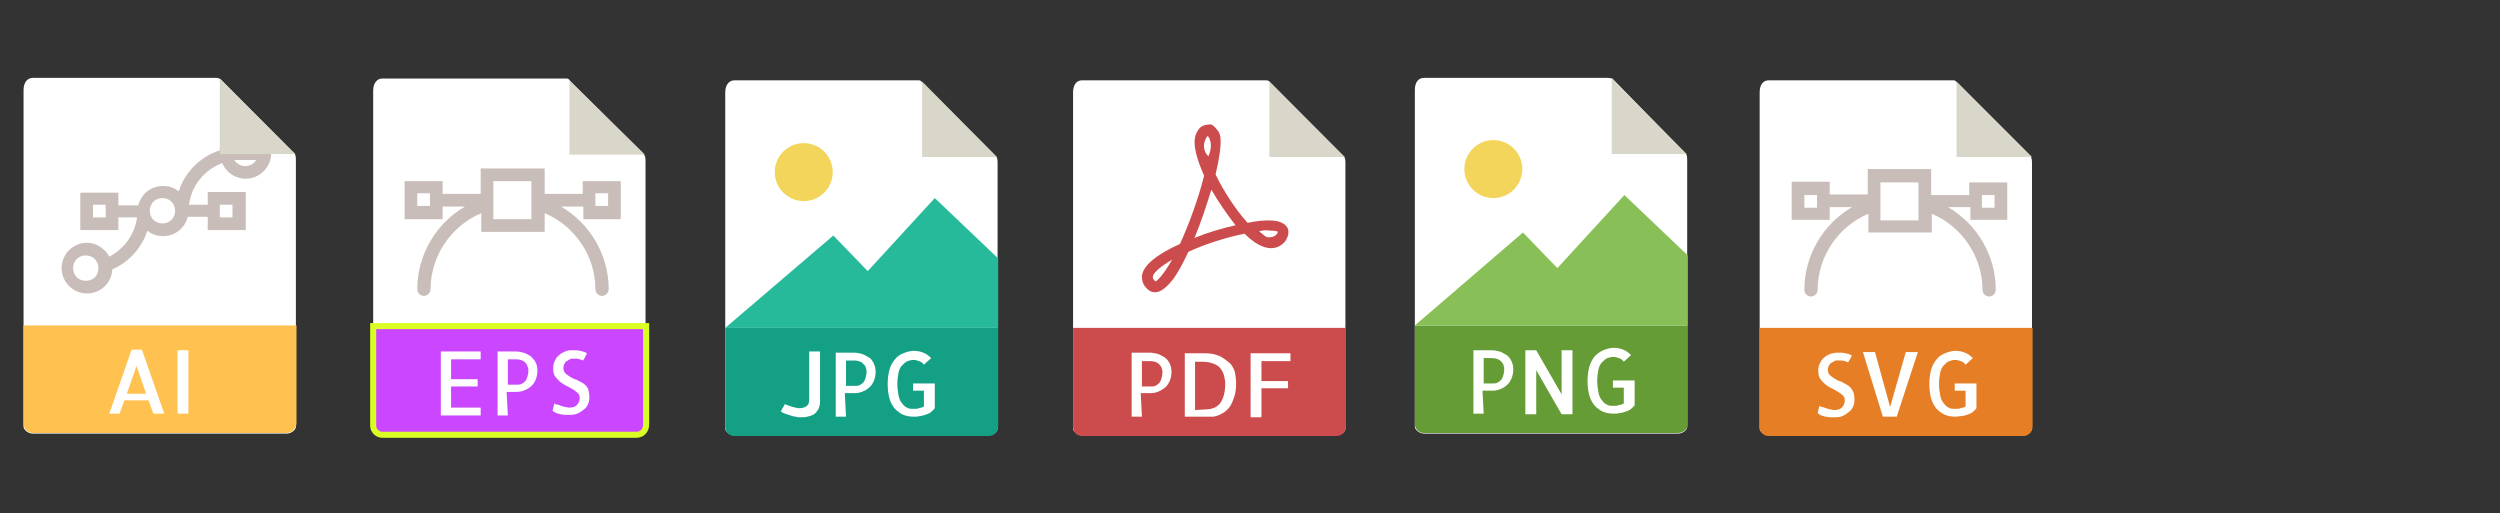 <?xml version="1.0" encoding="utf-8"?>
<!-- Generator: Adobe Illustrator 19.0.0, SVG Export Plug-In . SVG Version: 6.00 Build 0)  -->
<svg version="1.1" id="Camada_1" xmlns="http://www.w3.org/2000/svg" xmlns:xlink="http://www.w3.org/1999/xlink" x="0px" y="0px"
	 viewBox="-292 458 414 85" style="enable-background:new -292 458 414 85;" xml:space="preserve">
<rect x="-292" y="458" width="414" height="85" fill="#333333" stroke="none"/>
<style type="text/css">
	.st0{fill:#FFFFFF;}
	.st1{fill:#FFC14F;}
	.st2{fill:#C8BDB8;}
	.st3{fill:#D9D7CA;}
	.st4{fill:#CA46FF;stroke:#D9FF24;stroke-miterlimit:10;}
	.st5{fill:#F3D55B;}
	.st6{fill:#26B99A;}
	.st7{fill:#14A085;}
	.st8{fill:#CC4B4C;}
	.st9{fill:#659C35;}
	.st10{fill:#88C057;}
	.st11{fill:#E57E25;}
</style>
<g>
	<path class="st0" d="M-256.1,470.9h-30.5c-0.8,0-1.5,0.7-1.5,2v55.8c0,0.4,0.7,1.1,1.5,1.1h42.1c0.8,0,1.5-0.7,1.5-1.1v-44.2
		c0-0.7-0.1-1-0.3-1.1l-12.2-12.3C-255.7,471-255.9,470.9-256.1,470.9z"/>
	<path class="st1" d="M-244.5,529.7h-42.1c-0.8,0-1.5-0.7-1.5-1.5v-16.3h45.2v16.3C-243,529-243.7,529.7-244.5,529.7z"/>
	<g>
		<path class="st0" d="M-273.9,526.5l3.7-10.6h1.7l3.7,10.6h-1.8l-0.8-2.2h-4l-0.8,2.2H-273.9z M-271,523.2h3.2l-1.6-4.6L-271,523.2
			z"/>
		<path class="st0" d="M-260.8,526.5h-1.8V516h1.8V526.5z"/>
	</g>
	<path class="st2" d="M-255.6,482.4v0.5c-3.2,1-5.8,3.6-6.8,6.8c-0.7-0.6-1.6-0.9-2.6-0.9c-2,0-3.6,1.3-4.1,3.2h-3.3v-2.1h-6.3v6.2
		h6.3V494h3.1c-0.4,2.8-2.1,5.2-4.6,6.5c-0.7-1.3-2.1-2.3-3.7-2.3c-2.3,0-4.2,1.9-4.2,4.2c0,2.3,1.9,4.2,4.2,4.2s4.1-1.8,4.2-4
		c2.8-1.2,4.9-3.6,5.8-6.4c0.7,0.6,1.6,0.9,2.6,0.9c2,0,3.6-1.3,4.1-3.2h3.3v2.2h6.3v-6.3h-6.3v2.1h-3.1c0.4-3.2,2.6-5.8,5.5-6.9
		c0.6,1.5,2.1,2.6,3.9,2.6c2.3,0,4.2-1.9,4.2-4.2v-1.1L-255.6,482.4L-255.6,482.4z M-274.5,494h-2.1v-2.1h2.1V494z M-277.8,504.5
		c-1.2,0-2.1-0.9-2.1-2.1s0.9-2.1,2.1-2.1s2.1,0.9,2.1,2.1S-276.5,504.5-277.8,504.5z M-255.6,491.9h2.1v2.1h-2.1V491.9z
		 M-265.1,495c-1.2,0-2.1-0.9-2.1-2.1s0.9-2.1,2.1-2.1c1.2,0,2.1,0.9,2.1,2.1S-263.9,495-265.1,495z M-251.4,485.5
		c-0.8,0-1.4-0.4-1.8-1c0.2,0,0.5,0,0.7,0h2.9C-249.9,485.1-250.6,485.5-251.4,485.5z"/>
	<polygon class="st3" points="-255.6,471 -255.6,483.5 -243.1,483.5 	"/>
</g>
<g>
	<path class="st0" d="M-198.2,471h-30.5c-0.8,0-1.5,0.7-1.5,2v55.8c0,0.4,0.7,1.1,1.5,1.1h42.1c0.8,0,1.5-0.7,1.5-1.1v-44.1
		c0-0.7-0.1-1-0.3-1.1l-12.2-12.2C-197.7,471.1-198,471-198.2,471z"/>
	<polygon class="st3" points="-197.7,471.3 -197.7,483.6 -185.2,483.6 	"/>
	<path class="st4" d="M-186.6,530h-42.1c-0.8,0-1.5-0.7-1.5-1.5V512h45.2v16.3C-185,529.3-185.7,530-186.6,530z"/>
	<g>
		<path class="st0" d="M-194.4,523.8c0,0.4-0.1,0.8-0.2,1.1c-0.2,0.4-0.4,0.7-0.7,0.9c-0.3,0.2-0.6,0.5-1.1,0.7s-0.9,0.2-1.4,0.2
			c-0.2,0-0.5,0-0.7,0s-0.5-0.1-0.7-0.1c-0.2-0.1-0.5-0.1-0.7-0.2c-0.2-0.1-0.4-0.2-0.6-0.4l0.3-1.2c0.1,0.1,0.3,0.2,0.5,0.2
			c0.2,0,0.4,0.1,0.6,0.2s0.4,0.1,0.7,0.2c0.2,0,0.4,0.1,0.6,0.1c0.6,0,1-0.1,1.3-0.4c0.3-0.3,0.5-0.7,0.5-1.2
			c0-0.3-0.1-0.6-0.3-0.8c-0.2-0.2-0.5-0.4-0.8-0.6c-0.3-0.2-0.7-0.4-1.1-0.6s-0.7-0.4-1.1-0.7c-0.3-0.3-0.6-0.6-0.8-0.9
			c-0.2-0.3-0.3-0.8-0.3-1.3s0.1-0.9,0.3-1.3c0.2-0.4,0.4-0.7,0.7-0.9c0.3-0.3,0.6-0.4,1-0.6c0.4-0.2,0.8-0.2,1.2-0.2s0.9,0,1.3,0.1
			c0.4,0.1,0.8,0.2,1.1,0.4c-0.1,0.1-0.1,0.3-0.2,0.4c-0.1,0.1-0.1,0.3-0.2,0.4c-0.1,0.1-0.1,0.2-0.2,0.3c0,0.1-0.1,0.1-0.1,0.1
			c-0.1,0-0.1-0.1-0.2-0.1c-0.1,0-0.2-0.1-0.3-0.1s-0.3-0.1-0.5-0.1c-0.2,0-0.5,0-0.8,0c-0.2,0-0.4,0.1-0.5,0.2
			c-0.2,0.1-0.3,0.2-0.5,0.3c-0.1,0.1-0.2,0.3-0.3,0.5s-0.1,0.3-0.1,0.5c0,0.4,0.1,0.7,0.3,0.9c0.2,0.2,0.5,0.4,0.8,0.6
			s0.7,0.4,1.1,0.5c0.4,0.2,0.7,0.4,1.1,0.6c0.3,0.2,0.6,0.5,0.8,0.9C-194.5,522.8-194.4,523.3-194.4,523.8z"/>
		<path class="st0" d="M-207.9,526.8h-1.7v-10.6h3c0.4,0,0.9,0.1,1.3,0.2c0.4,0.1,0.8,0.4,1.2,0.6c0.3,0.3,0.6,0.6,0.8,1
			c0.2,0.4,0.3,0.9,0.3,1.4s-0.1,1-0.3,1.5c-0.2,0.4-0.4,0.8-0.8,1.1c-0.3,0.3-0.7,0.5-1.2,0.7s-1,0.2-1.5,0.2h-1.3L-207.9,526.8
			L-207.9,526.8L-207.9,526.8z M-207.9,517.5v4.2h1.6c0.2,0,0.4,0,0.6-0.1c0.2-0.1,0.4-0.2,0.6-0.4c0.2-0.2,0.3-0.4,0.4-0.7
			s0.2-0.7,0.2-1.1c0-0.2,0-0.4-0.1-0.6c-0.1-0.2-0.1-0.4-0.3-0.6c-0.1-0.2-0.4-0.4-0.6-0.5c-0.3-0.1-0.6-0.2-1.1-0.2H-207.9
			L-207.9,517.5L-207.9,517.5z"/>
		<path class="st0" d="M-217.3,517.5v3.3h4.4v1.2h-4.4v3.5h4.9v1.3h-6.6v-10.6h6.6v1.3H-217.3z"/>
	</g>
	<path class="st2" d="M-189.2,494.3V488h-6.3v2.1h-6.3v-4.2h-10.6v4.2h-6.3V488h-6.3v6.3h6.3v-2.1h3.7c-4.8,2.8-7.9,8-7.9,13.7
		c0,0.6,0.5,1.1,1.1,1.1s1.1-0.5,1.1-1.1c0-5.5,3.4-10.5,8.4-12.6v3.1h10.5v-3.1c5,2.1,8.4,7.1,8.4,12.6c0,0.6,0.5,1.1,1.1,1.1
		s1.1-0.5,1.1-1.1c0-5.7-3.1-10.9-7.9-13.7h3.7v2.1H-189.2L-189.2,494.3z M-220.8,492.1h-2.1V490h2.1V492.1z M-204,494.3h-6.3v-3.9
		V488h6.3v2.4C-204,490.4-204,494.3-204,494.3z M-193.4,490h2.1v2.1h-2.1V490z"/>
</g>
<g>
	<path class="st0" d="M-139.9,471.3h-30.5c-0.8,0-1.5,0.7-1.5,2V529c0,0.4,0.7,1.1,1.5,1.1h42.1c0.9,0,1.5-0.7,1.5-1.1V485
		c0-0.7-0.1-1-0.3-1.1l-12.2-12.2C-139.4,471.4-139.6,471.3-139.9,471.3z"/>
	<polygon class="st3" points="-139.3,471.5 -139.3,484 -126.9,484 	"/>
	<circle class="st5" cx="-158.9" cy="486.5" r="4.8"/>
	<polygon class="st6" points="-171.9,512.3 -160.4,512.3 -126.7,512.3 -126.7,500.8 -137.2,490.8 -148.3,502.9 -154,497 	"/>
	<path class="st7" d="M-128.3,530.2h-42.1c-0.8,0-1.5-0.7-1.5-1.5v-16.4h45.2v16.3C-126.7,529.5-127.4,530.2-128.3,530.2z"/>
	<g>
		<path class="st0" d="M-156.2,516.2v8.3c0,0.5-0.1,0.9-0.3,1.3c-0.2,0.3-0.4,0.6-0.7,0.8s-0.7,0.3-1.1,0.4
			c-0.4,0.1-0.8,0.1-1.2,0.1c-0.2,0-0.5,0-0.7-0.1c-0.3,0-0.6-0.1-0.9-0.2c-0.3-0.1-0.6-0.2-0.9-0.3c-0.3-0.1-0.5-0.2-0.7-0.4
			l0.7-1.2c0.1,0.1,0.2,0.1,0.4,0.2c0.2,0.1,0.4,0.1,0.6,0.2c0.2,0.1,0.4,0.1,0.7,0.2c0.2,0,0.4,0.1,0.6,0.1c0.5,0,0.9-0.1,1.2-0.3
			s0.5-0.5,0.5-1v-8.1C-158,516.2-156.2,516.2-156.2,516.2z"/>
		<path class="st0" d="M-151.9,527h-1.7v-10.6h3c0.4,0,0.9,0.1,1.3,0.2c0.4,0.1,0.8,0.4,1.2,0.6c0.4,0.2,0.6,0.6,0.8,1
			c0.2,0.4,0.3,0.9,0.3,1.4s-0.1,1-0.3,1.5c-0.2,0.4-0.4,0.8-0.8,1.1c-0.3,0.3-0.7,0.5-1.2,0.7c-0.5,0.2-1,0.2-1.5,0.2h-1.3
			L-151.9,527L-151.9,527z M-151.9,517.7v4.2h1.6c0.2,0,0.4,0,0.6-0.1s0.4-0.2,0.6-0.4c0.2-0.2,0.3-0.4,0.4-0.7
			c0.1-0.3,0.2-0.7,0.2-1.1c0-0.2,0-0.4-0.1-0.6c0-0.2-0.1-0.4-0.3-0.6c-0.2-0.2-0.4-0.4-0.6-0.5c-0.3-0.1-0.6-0.2-1.1-0.2H-151.9
			L-151.9,517.7z"/>
		<path class="st0" d="M-137.2,521.5v4.1c-0.2,0.3-0.5,0.5-0.7,0.7c-0.3,0.2-0.6,0.3-0.9,0.4c-0.3,0.1-0.6,0.2-0.9,0.2
			c-0.3,0.1-0.6,0.1-1,0.1c-0.6,0-1.2-0.1-1.7-0.3c-0.5-0.2-1-0.6-1.4-1c-0.4-0.5-0.7-1-0.9-1.7s-0.3-1.5-0.3-2.4
			c0-0.9,0.1-1.7,0.3-2.4c0.2-0.7,0.5-1.2,0.9-1.7c0.4-0.5,0.9-0.8,1.4-1s1.1-0.4,1.7-0.4c0.6,0,1.1,0.1,1.6,0.3
			c0.5,0.2,0.9,0.5,1.3,0.9l-1.2,1.1c-0.2-0.3-0.5-0.5-0.8-0.6c-0.3-0.1-0.6-0.2-0.9-0.2c-0.4,0-0.7,0.1-1,0.2s-0.6,0.4-0.9,0.7
			c-0.3,0.3-0.5,0.7-0.6,1.2s-0.2,1.1-0.2,1.9c0,0.7,0.1,1.3,0.2,1.9c0.1,0.5,0.3,1,0.6,1.3c0.2,0.3,0.5,0.6,0.8,0.7
			c0.3,0.2,0.6,0.2,1,0.2c0.1,0,0.2,0,0.4,0s0.4,0,0.5-0.1c0.2,0,0.3-0.1,0.5-0.1c0.2-0.1,0.3-0.1,0.4-0.2v-2.6h-1.8v-1.2H-137.2
			L-137.2,521.5z"/>
	</g>
</g>
<g>
	<path class="st0" d="M-82.3,471.3h-30.5c-0.9,0-1.5,0.7-1.5,2V529c0,0.4,0.7,1.1,1.5,1.1h42.1c0.9,0,1.5-0.7,1.5-1.1V485
		c0-0.7-0.1-1-0.3-1.1l-12.2-12.3C-81.8,471.4-82.1,471.3-82.3,471.3z"/>
	<polygon class="st3" points="-81.8,471.5 -81.8,484 -69.3,484 	"/>
	<path class="st8" d="M-100.7,506.4L-100.7,506.4c-0.4,0-0.7-0.1-1-0.3c-1.1-0.8-1.2-1.7-1.2-2.4c0.2-1.7,2.3-3.5,6.3-5.3
		c1.6-3.5,3.1-7.7,4-11.3c-1-2.3-2.1-5.2-1.3-7c0.3-0.6,0.6-1.1,1.2-1.3c0.2-0.1,0.8-0.2,1.1-0.2c0.5,0,1,0.7,1.3,1.1
		c0.3,0.4,1,1.2-0.4,7.2c1.4,2.9,3.4,5.9,5.3,8c1.4-0.3,2.6-0.4,3.5-0.4c1.6,0,2.6,0.4,3.1,1.2c0.3,0.7,0.2,1.4-0.4,2.3
		c-0.6,0.7-1.4,1.1-2.3,1.1c-1.3,0-2.8-0.8-4.4-2.4c-3,0.6-6.5,1.7-9.3,3c-0.9,1.9-1.7,3.4-2.5,4.5
		C-98.8,505.6-99.8,506.4-100.7,506.4z M-97.9,501c-2.2,1.3-3.2,2.3-3.2,2.9c0,0.1,0,0.4,0.5,0.7C-100.5,504.5-99.6,504-97.9,501z
		 M-83.5,496.3c0.9,0.7,1.1,1,1.6,1c0.2,0,0.9,0,1.3-0.5c0.2-0.2,0.2-0.4,0.2-0.4c-0.1-0.1-0.3-0.2-1.2-0.2
		C-82.2,496.1-82.8,496.1-83.5,496.3z M-91.4,489.4c-0.8,2.6-1.7,5.4-2.8,8c2.2-0.9,4.6-1.6,6.8-2.1
		C-88.8,493.5-90.2,491.5-91.4,489.4z M-92,480.5c-0.1,0-1.4,1.8,0.1,3.4C-90.9,481.6-92,480.5-92,480.5z"/>
	<path class="st8" d="M-70.7,530.2h-42.1c-0.9,0-1.5-0.7-1.5-1.5v-16.4h45.2v16.3C-69.2,529.5-69.8,530.2-70.7,530.2z"/>
	<g>
		<path class="st0" d="M-102.9,527h-1.7v-10.6h3c0.4,0,0.9,0.1,1.3,0.2c0.4,0.1,0.8,0.4,1.2,0.6c0.4,0.3,0.6,0.6,0.8,1
			c0.2,0.4,0.3,0.9,0.3,1.4s-0.1,1-0.3,1.5c-0.2,0.4-0.4,0.8-0.8,1.1c-0.4,0.3-0.7,0.5-1.2,0.7s-1,0.2-1.5,0.2h-1.3L-102.9,527
			L-102.9,527z M-102.9,517.8v4.2h1.6c0.2,0,0.4,0,0.6-0.1c0.2-0.1,0.4-0.2,0.6-0.4c0.2-0.2,0.3-0.4,0.4-0.7
			c0.1-0.3,0.2-0.7,0.2-1.1c0-0.2,0-0.4-0.1-0.6c0-0.2-0.1-0.4-0.3-0.6c-0.1-0.2-0.4-0.4-0.6-0.5c-0.2-0.1-0.6-0.2-1.1-0.2H-102.9
			L-102.9,517.8z"/>
		<path class="st0" d="M-87.3,521.5c0,0.9-0.1,1.6-0.3,2.2c-0.2,0.6-0.4,1.1-0.7,1.6c-0.3,0.4-0.6,0.7-1,1c-0.4,0.2-0.7,0.4-1,0.5
			c-0.3,0.1-0.6,0.2-0.9,0.2c-0.3,0-0.5,0-0.6,0h-4v-10.5h3.2c0.9,0,1.7,0.1,2.4,0.4c0.7,0.3,1.2,0.7,1.7,1.1c0.5,0.4,0.8,1,1,1.6
			C-87.4,520.2-87.3,520.8-87.3,521.5z M-92.4,525.8c1.2,0,2-0.4,2.5-1.1c0.5-0.7,0.8-1.8,0.8-3.2c0-0.4-0.1-0.9-0.2-1.3
			c-0.1-0.4-0.3-0.8-0.6-1.2c-0.3-0.4-0.7-0.6-1.2-0.8c-0.5-0.2-1.2-0.3-2-0.3h-1v8L-92.4,525.8L-92.4,525.8z"/>
		<path class="st0" d="M-83.1,517.8v3.3h4.4v1.2h-4.4v4.8h-1.8v-10.6h6.6v1.3C-78.3,517.8-83.1,517.8-83.1,517.8z"/>
	</g>
</g>
<g>
	<path class="st0" d="M-25.7,470.9h-30.5c-0.9,0-1.5,0.7-1.5,2v55.8c0,0.4,0.7,1.1,1.5,1.1h42.1c0.9,0,1.5-0.7,1.5-1.1v-44.2
		c0-0.7-0.1-1-0.3-1.1L-25,471C-25.2,471-25.4,470.9-25.7,470.9z"/>
	<path class="st9" d="M-14.1,529.7h-42.1c-0.9,0-1.5-0.7-1.5-1.5v-16.3h45.2v16.3C-12.5,529-13.2,529.7-14.1,529.7z"/>
	<polygon class="st3" points="-25.1,471 -25.1,483.5 -12.7,483.5 	"/>
	<g>
		<path class="st0" d="M-46.3,526.5H-48V516h3c0.4,0,0.9,0.1,1.3,0.2c0.4,0.1,0.8,0.4,1.2,0.6c0.4,0.3,0.6,0.6,0.8,1
			s0.3,0.9,0.3,1.4s-0.1,1-0.3,1.5c-0.2,0.4-0.4,0.8-0.8,1.1c-0.3,0.3-0.7,0.5-1.2,0.7s-1,0.2-1.5,0.2h-1.3L-46.3,526.5L-46.3,526.5
			z M-46.3,517.3v4.2h1.6c0.2,0,0.4,0,0.6-0.1c0.2-0.1,0.4-0.2,0.6-0.4c0.2-0.2,0.3-0.4,0.4-0.7c0.1-0.3,0.2-0.7,0.2-1.1
			c0-0.2,0-0.4-0.1-0.6c0-0.2-0.1-0.4-0.3-0.6c-0.1-0.2-0.4-0.4-0.6-0.5c-0.3-0.1-0.6-0.2-1.1-0.2H-46.3L-46.3,517.3z"/>
		<path class="st0" d="M-31.6,516v10.6h-1.8l-4.2-7.3v7.3h-1.8V516h1.8l4.2,7.3V516H-31.6z"/>
		<path class="st0" d="M-21.3,521v4.1c-0.2,0.3-0.5,0.5-0.7,0.7c-0.3,0.2-0.6,0.3-0.9,0.4c-0.3,0.1-0.6,0.2-0.9,0.2
			c-0.3,0.1-0.6,0.1-1,0.1c-0.6,0-1.2-0.1-1.7-0.3s-1-0.6-1.4-1c-0.4-0.5-0.7-1-0.9-1.7s-0.3-1.5-0.3-2.4c0-0.9,0.1-1.7,0.3-2.4
			s0.5-1.2,0.9-1.7c0.4-0.4,0.9-0.8,1.4-1s1.1-0.4,1.7-0.4c0.6,0,1.1,0.1,1.6,0.3s0.9,0.5,1.3,0.9l-1.2,1.1
			c-0.2-0.3-0.5-0.5-0.8-0.6c-0.3-0.1-0.6-0.2-0.9-0.2c-0.4,0-0.7,0.1-1,0.2c-0.3,0.1-0.6,0.4-0.9,0.7c-0.3,0.3-0.5,0.7-0.6,1.2
			s-0.2,1.1-0.2,1.9c0,0.7,0.1,1.3,0.2,1.9c0.1,0.5,0.3,1,0.6,1.3c0.2,0.3,0.5,0.6,0.8,0.7c0.3,0.2,0.6,0.2,1,0.2c0.1,0,0.2,0,0.4,0
			s0.4,0,0.5-0.1c0.2,0,0.3-0.1,0.5-0.1c0.2-0.1,0.3-0.1,0.4-0.2v-2.6h-1.8V521H-21.3L-21.3,521L-21.3,521z"/>
	</g>
	<circle class="st5" cx="-44.7" cy="486" r="4.8"/>
	<polygon class="st10" points="-57.7,511.9 -46.2,511.9 -12.5,511.9 -12.5,500.3 -23,490.3 -34.1,502.4 -39.8,496.5 	"/>
</g>
<g>
	<path class="st0" d="M31.5,471.3H0.9c-0.9,0-1.5,0.7-1.5,2V529c0,0.4,0.7,1.1,1.5,1.1H43c0.9,0,1.5-0.7,1.5-1.1V485
		c0-0.7-0.1-1-0.3-1.1L32,471.6C31.9,471.4,31.7,471.3,31.5,471.3z"/>
	<polygon class="st3" points="32,471.5 32,484 44.5,484 	"/>
	<path class="st11" d="M43.1,530.2H0.9c-0.9,0-1.5-0.7-1.5-1.5v-16.4h45.2v16.3C44.6,529.5,43.9,530.2,43.1,530.2z"/>
	<g>
		<path class="st0" d="M15.1,524.2c0,0.4-0.1,0.8-0.2,1.1c-0.2,0.4-0.4,0.7-0.7,0.9c-0.3,0.2-0.6,0.5-1.1,0.7
			c-0.4,0.2-0.9,0.2-1.4,0.2c-0.2,0-0.5,0-0.7,0s-0.5-0.1-0.7-0.1c-0.3-0.1-0.5-0.1-0.7-0.2s-0.4-0.2-0.6-0.4l0.3-1.2
			c0.1,0.1,0.3,0.2,0.5,0.2c0.2,0.1,0.4,0.1,0.6,0.2c0.2,0.1,0.4,0.1,0.7,0.2c0.2,0,0.4,0.1,0.6,0.1c0.6,0,1-0.1,1.3-0.4
			c0.3-0.3,0.5-0.7,0.5-1.2c0-0.3-0.1-0.6-0.3-0.8c-0.2-0.2-0.5-0.4-0.8-0.6c-0.3-0.2-0.7-0.4-1.1-0.6s-0.7-0.4-1.1-0.7
			c-0.3-0.3-0.6-0.6-0.8-0.9c-0.2-0.3-0.3-0.8-0.3-1.3s0.1-0.9,0.3-1.3c0.2-0.4,0.4-0.7,0.7-0.9c0.3-0.3,0.6-0.4,1-0.6
			c0.4-0.1,0.8-0.2,1.2-0.2c0.4,0,0.9,0,1.3,0.1c0.5,0.1,0.8,0.2,1.1,0.4c-0.1,0-0.1,0.2-0.2,0.3c-0.1,0.1-0.1,0.3-0.2,0.4
			c-0.1,0.1-0.1,0.2-0.2,0.3c0,0.1-0.1,0.1-0.1,0.1c-0.1,0-0.1-0.1-0.2-0.1s-0.2-0.1-0.3-0.1c-0.1,0-0.3-0.1-0.5-0.1s-0.5,0-0.9,0
			c-0.2,0-0.4,0.1-0.5,0.2c-0.2,0.1-0.3,0.2-0.5,0.3c-0.1,0.1-0.2,0.3-0.3,0.5c-0.1,0.2-0.1,0.3-0.1,0.5c0,0.4,0.1,0.7,0.3,0.9
			c0.2,0.2,0.5,0.4,0.8,0.6c0.3,0.2,0.7,0.4,1.1,0.5c0.4,0.2,0.7,0.4,1.1,0.6c0.3,0.2,0.6,0.5,0.8,0.9C15,523,15.1,523.5,15.1,524.2
			z"/>
		<path class="st0" d="M19.8,527l-3.3-10.7h2l2.5,9.1l2.6-9.1h2L22.1,527H19.8z"/>
		<path class="st0" d="M35.3,521.5v4.1c-0.2,0.3-0.5,0.5-0.7,0.7c-0.3,0.2-0.6,0.3-0.9,0.4s-0.6,0.2-0.9,0.2s-0.6,0.1-1,0.1
			c-0.6,0-1.2-0.1-1.7-0.3s-1-0.6-1.4-1c-0.4-0.5-0.7-1-0.9-1.7c-0.2-0.7-0.3-1.5-0.3-2.4c0-0.9,0.1-1.7,0.3-2.4
			c0.2-0.7,0.5-1.2,0.9-1.7s0.9-0.8,1.4-1s1.1-0.4,1.7-0.4s1.1,0.1,1.6,0.3s0.9,0.5,1.3,0.9l-1.2,1.1c-0.2-0.3-0.5-0.5-0.8-0.6
			c-0.3-0.1-0.6-0.2-0.9-0.2c-0.4,0-0.7,0.1-1,0.2c-0.3,0.1-0.6,0.4-0.9,0.7s-0.5,0.7-0.6,1.2s-0.2,1.1-0.2,1.9
			c0,0.7,0.1,1.3,0.2,1.9c0.1,0.5,0.3,1,0.6,1.3c0.2,0.3,0.5,0.6,0.8,0.7c0.3,0.2,0.6,0.2,1,0.2c0.1,0,0.2,0,0.4,0s0.4,0,0.5-0.1
			c0.2,0,0.3-0.1,0.5-0.1c0.2-0.1,0.3-0.1,0.4-0.2v-2.6h-1.8v-1.2H35.3L35.3,521.5L35.3,521.5z"/>
	</g>
	<path class="st2" d="M40.4,494.5v-6.3h-6.3v2.1h-6.3V486H17.3v4.2H11v-2.1H4.7v6.3H11v-2.1h3.7c-4.8,2.8-7.9,8-7.9,13.7
		c0,0.6,0.5,1.1,1.1,1.1S9,506.6,9,506c0-5.5,3.4-10.5,8.4-12.6v3.1h10.5v-3.1c5,2.1,8.4,7.1,8.4,12.6c0,0.6,0.5,1.1,1.1,1.1
		s1.1-0.5,1.1-1.1c0-5.7-3.1-10.9-7.9-13.7h3.7v2.1H40.4z M8.9,492.4H6.8v-2.1h2.1V492.4z M25.7,494.5h-6.3v-3.9v-2.4h6.3v2.4V494.5
		z M36.2,490.3h2.1v2.1h-2.1V490.3z"/>
</g>
</svg>
